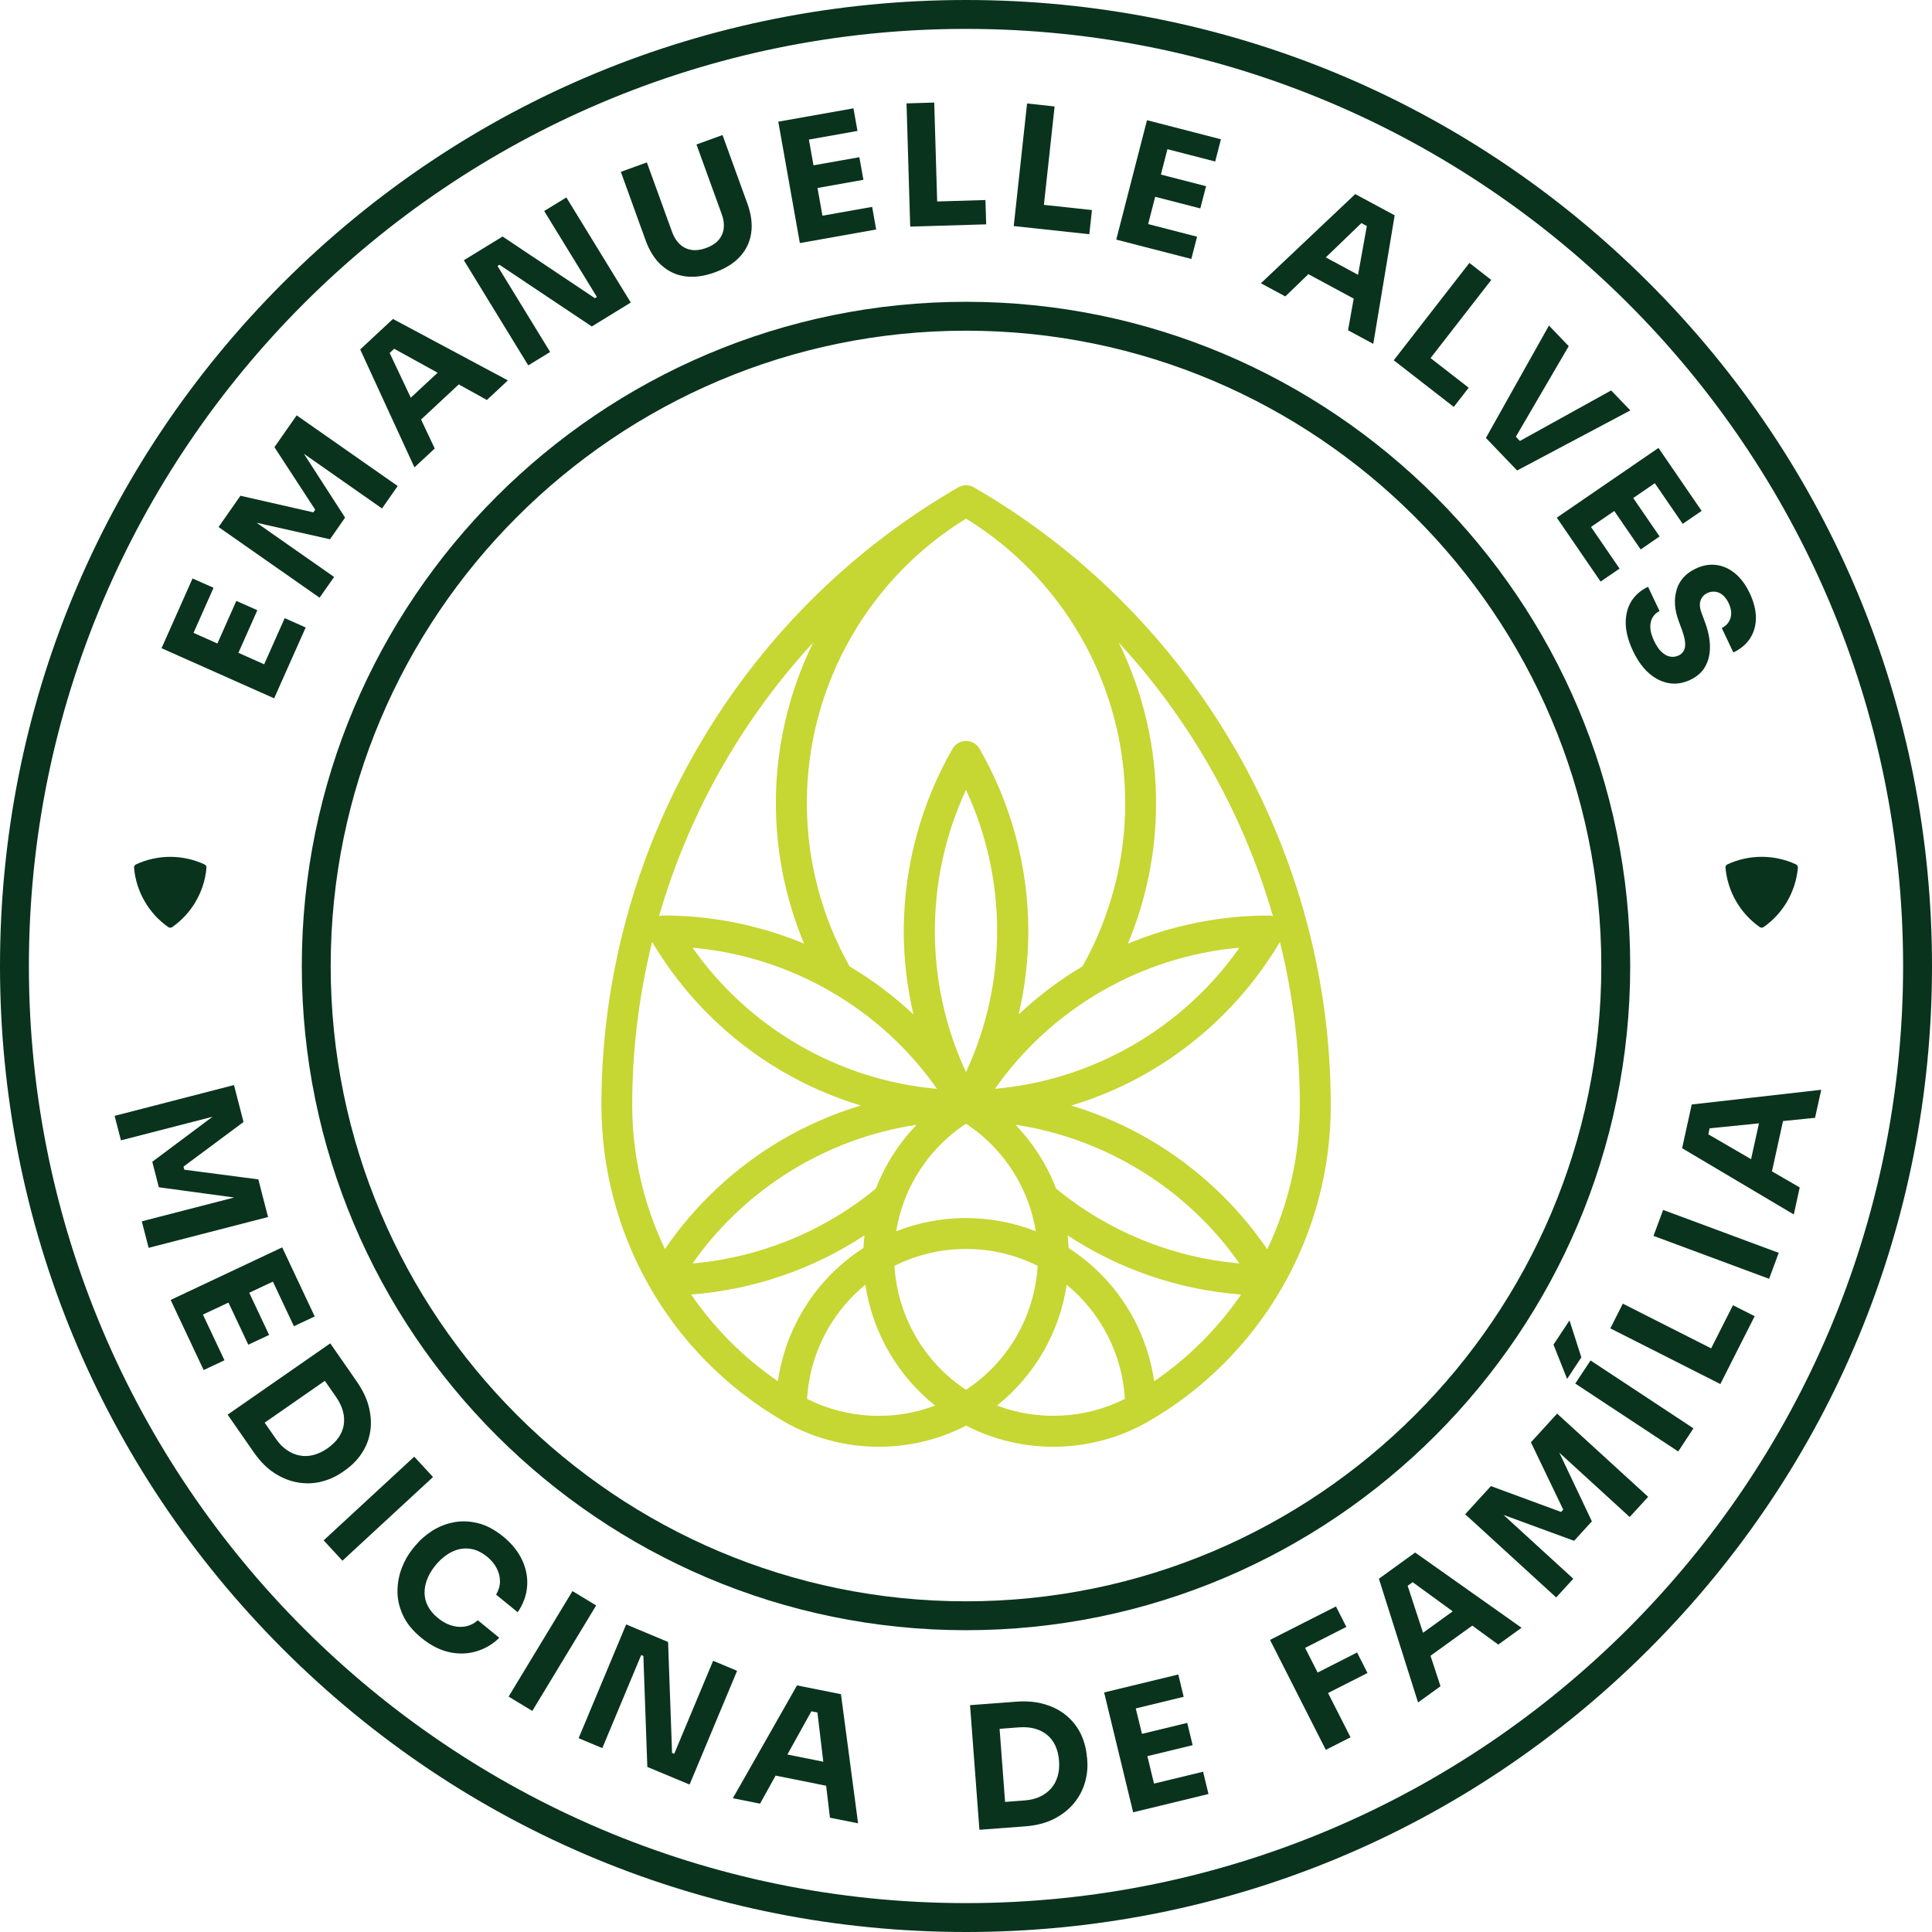<svg width="110" height="110" viewBox="0 0 110 110" fill="none" xmlns="http://www.w3.org/2000/svg">
<path d="M98.243 49.408C98.362 50.761 99.079 52.004 100.19 52.782C100.259 52.829 100.348 52.829 100.416 52.782C101.527 52.002 102.244 50.761 102.364 49.408C102.371 49.326 102.326 49.248 102.251 49.213C101.02 48.64 99.587 48.64 98.353 49.213C98.278 49.248 98.233 49.326 98.24 49.408H98.243Z" fill="#09331D"/>
<path d="M9.582 52.784C9.65 52.831 9.739 52.831 9.807 52.784C10.919 52.004 11.638 50.764 11.755 49.41C11.762 49.328 11.718 49.25 11.642 49.215C10.409 48.642 8.976 48.642 7.744 49.215C7.669 49.25 7.625 49.328 7.632 49.41C7.751 50.764 8.468 52.007 9.579 52.784H9.582Z" fill="#09331D"/>
<path d="M16.156 38.529L17.404 35.726L16.21 35.195L15.04 37.822L13.574 37.169L14.652 34.744L13.456 34.213L12.378 36.638L11.018 36.032L12.159 33.466L10.963 32.935L9.822 35.501L9.197 36.906L15.609 39.76L16.156 38.529Z" fill="#09331D"/>
<path d="M19.023 32.85L14.61 29.763L18.788 30.703L19.648 29.471L17.303 25.836L21.75 28.95L22.643 27.672L16.891 23.649L15.625 25.46L17.946 29.02L17.841 29.171L13.689 28.226L12.444 30.007L18.195 34.03L19.023 32.85Z" fill="#09331D"/>
<path d="M24.753 25.538L23.973 23.886L26.119 21.887L27.721 22.773L28.917 21.659L22.373 18.16L20.508 19.896L23.597 26.612L24.751 25.536L24.753 25.538ZM23.388 22.643L22.185 20.096L22.444 19.857L24.916 21.222L23.388 22.643Z" fill="#09331D"/>
<path d="M31.323 20.04L28.325 15.143L28.437 15.075L33.694 18.588L35.914 17.225L32.246 11.241L30.984 12.014L33.985 16.908L33.87 16.978L28.614 13.466L26.41 14.817L30.077 20.804L31.323 20.04Z" fill="#09331D"/>
<path d="M37.655 15.096C38.033 15.444 38.48 15.656 38.994 15.731C39.509 15.806 40.078 15.731 40.698 15.508C41.325 15.28 41.809 14.974 42.154 14.586C42.498 14.199 42.704 13.752 42.773 13.242C42.841 12.735 42.768 12.188 42.556 11.602L41.137 7.688L39.654 8.226L41.093 12.195C41.201 12.491 41.236 12.763 41.205 13.012C41.172 13.264 41.074 13.482 40.907 13.672C40.74 13.863 40.503 14.013 40.195 14.124C39.894 14.232 39.619 14.267 39.368 14.229C39.119 14.189 38.9 14.084 38.71 13.91C38.522 13.736 38.374 13.506 38.268 13.214L36.83 9.246L35.348 9.784L36.764 13.698C36.976 14.283 37.272 14.749 37.65 15.096H37.655Z" fill="#09331D"/>
<path d="M46.866 13.604L49.885 13.066L49.657 11.779L46.826 12.281L46.546 10.703L49.159 10.237L48.928 8.95L46.316 9.413L46.055 7.946L48.821 7.455L48.593 6.168L45.827 6.659L44.312 6.927L45.54 13.839L46.866 13.604Z" fill="#09331D"/>
<path d="M53.207 12.862L53.212 12.86L53.4 12.855L56.149 12.773L56.107 11.389L53.358 11.471L53.191 5.839L51.614 5.886L51.823 12.902L53.207 12.862Z" fill="#09331D"/>
<path d="M59.095 13.019L62.021 13.336L62.171 11.96L59.436 11.664L60.045 6.062L58.477 5.891L57.718 12.871L59.095 13.019Z" fill="#09331D"/>
<path d="M64.857 13.978L67.829 14.744L68.156 13.477L65.371 12.758L65.771 11.205L68.341 11.866L68.668 10.601L66.097 9.939L66.469 8.494L69.189 9.196L69.514 7.93L66.795 7.227L65.305 6.844L63.555 13.642L64.857 13.978Z" fill="#09331D"/>
<path d="M74.495 15.611L77.075 17.002L76.751 18.804L78.189 19.579L79.406 12.26L77.162 11.05L71.79 16.128L73.179 16.877L74.495 15.609V15.611ZM75.484 14.657L77.512 12.702L77.822 12.869L77.322 15.646L75.484 14.655V14.657Z" fill="#09331D"/>
<path d="M80.449 21.363L82.772 23.167L83.621 22.075L81.45 20.388L84.906 15.938L83.661 14.97L79.354 20.512L80.449 21.363Z" fill="#09331D"/>
<path d="M86.379 26.788L92.824 23.367L91.732 22.23L86.537 25.106L86.306 24.866L89.316 19.709L88.191 18.536L84.601 24.934L86.379 26.788Z" fill="#09331D"/>
<path d="M89.398 30.583L91.132 33.113L92.211 32.373L90.585 30.002L91.91 29.093L93.412 31.283L94.49 30.543L92.989 28.355L94.218 27.512L95.806 29.826L96.884 29.088L95.296 26.772L94.427 25.503L88.637 29.474L89.398 30.583Z" fill="#09331D"/>
<path d="M95.46 33.586C95.296 34.124 95.338 34.721 95.585 35.378L95.768 35.877C95.916 36.281 95.973 36.598 95.938 36.828C95.9 37.058 95.782 37.221 95.578 37.317C95.416 37.394 95.251 37.416 95.082 37.383C94.913 37.35 94.753 37.258 94.598 37.112C94.443 36.967 94.302 36.76 94.178 36.492C94.037 36.196 93.966 35.935 93.961 35.712C93.957 35.486 94.004 35.296 94.1 35.141C94.196 34.986 94.326 34.868 94.488 34.791L93.832 33.409C93.421 33.604 93.106 33.877 92.885 34.229C92.665 34.582 92.559 34.998 92.561 35.479C92.566 35.959 92.704 36.487 92.975 37.061C93.231 37.599 93.534 38.024 93.886 38.332C94.239 38.64 94.617 38.828 95.021 38.896C95.425 38.964 95.829 38.901 96.236 38.708C96.631 38.522 96.917 38.264 97.098 37.932C97.279 37.601 97.364 37.223 97.357 36.793C97.35 36.363 97.256 35.909 97.075 35.425L96.887 34.918C96.772 34.617 96.753 34.37 96.826 34.18C96.898 33.99 97.025 33.851 97.204 33.767C97.343 33.701 97.488 33.675 97.641 33.687C97.794 33.701 97.937 33.762 98.073 33.87C98.21 33.978 98.327 34.138 98.426 34.347C98.529 34.568 98.576 34.77 98.567 34.955C98.555 35.141 98.503 35.303 98.407 35.44C98.313 35.576 98.186 35.681 98.031 35.757L98.689 37.148C99.107 36.95 99.424 36.682 99.643 36.344C99.861 36.006 99.972 35.618 99.974 35.181C99.974 34.744 99.859 34.276 99.624 33.778C99.398 33.304 99.124 32.93 98.799 32.657C98.475 32.385 98.12 32.223 97.733 32.169C97.345 32.115 96.948 32.183 96.544 32.376C95.982 32.641 95.618 33.045 95.456 33.583L95.46 33.586Z" fill="#09331D"/>
<path d="M14.709 67.15L10.493 66.598L10.449 66.421L13.865 63.882L13.322 61.779L6.525 63.532L6.887 64.927L12.101 63.583L8.67 66.147L9.044 67.599L13.332 68.181L8.073 69.537L8.463 71.046L15.261 69.293L14.709 67.15Z" fill="#09331D"/>
<path d="M13.008 74.164L14.138 76.562L15.322 76.006L14.19 73.604L15.538 72.97L16.734 75.51L17.918 74.953L16.722 72.413L16.067 71.02L9.716 74.013L10.371 75.404L11.595 78.005L12.78 77.448L11.553 74.847L13.008 74.164Z" fill="#09331D"/>
<path d="M68.499 100.874L65.705 101.551L65.327 99.988L67.904 99.363L67.596 98.094L65.019 98.719L64.666 97.27L67.394 96.609L67.087 95.338L64.359 95.999L62.864 96.361L64.516 103.184L66.013 102.822L68.806 102.143L68.499 100.874Z" fill="#09331D"/>
<path d="M19.638 83.717C20.012 83.456 20.324 83.146 20.573 82.78C20.822 82.415 20.989 82.009 21.069 81.562C21.149 81.116 21.13 80.646 21.013 80.15C20.895 79.655 20.655 79.147 20.291 78.626L19.704 77.78L18.804 76.485L12.96 80.545L13.86 81.84L14.448 82.686C14.81 83.207 15.209 83.607 15.641 83.882C16.076 84.159 16.52 84.333 16.974 84.408C17.427 84.483 17.869 84.467 18.299 84.359C18.729 84.251 19.116 84.077 19.464 83.837L19.638 83.717ZM18.64 82.467C18.381 82.646 18.118 82.77 17.85 82.841C17.582 82.909 17.319 82.921 17.063 82.871C16.807 82.822 16.562 82.719 16.332 82.559C16.099 82.399 15.89 82.185 15.705 81.917L15.068 81.001L18.496 78.618L19.133 79.535C19.319 79.803 19.45 80.073 19.523 80.341C19.596 80.609 19.612 80.872 19.572 81.126C19.53 81.382 19.431 81.621 19.276 81.847C19.121 82.072 18.907 82.277 18.64 82.465V82.467Z" fill="#09331D"/>
<path d="M23.584 82.937L18.427 87.702L19.497 88.86L24.654 84.095L23.584 82.937Z" fill="#09331D"/>
<path d="M26.111 92.624C25.7 92.596 25.305 92.427 24.929 92.119C24.68 91.917 24.495 91.694 24.368 91.454C24.241 91.215 24.175 90.963 24.173 90.698C24.168 90.435 24.22 90.169 24.326 89.904C24.431 89.638 24.586 89.377 24.793 89.126C25.005 88.868 25.23 88.661 25.468 88.503C25.707 88.346 25.951 88.243 26.205 88.193C26.457 88.144 26.713 88.153 26.971 88.221C27.23 88.292 27.479 88.426 27.723 88.623C27.968 88.82 28.151 89.044 28.278 89.288C28.404 89.532 28.468 89.781 28.466 90.038C28.466 90.294 28.39 90.545 28.247 90.792L29.476 91.795C29.793 91.325 29.972 90.836 30.012 90.327C30.052 89.817 29.958 89.316 29.73 88.825C29.502 88.334 29.142 87.888 28.651 87.486C28.179 87.1 27.704 86.847 27.227 86.727C26.75 86.607 26.29 86.588 25.846 86.671C25.402 86.755 24.988 86.917 24.61 87.157C24.232 87.399 23.903 87.688 23.628 88.024L23.494 88.188C23.242 88.496 23.038 88.856 22.878 89.269C22.718 89.68 22.636 90.12 22.631 90.583C22.627 91.046 22.73 91.506 22.942 91.967C23.153 92.427 23.506 92.857 23.999 93.259C24.521 93.684 25.052 93.954 25.592 94.07C26.132 94.185 26.647 94.166 27.138 94.016C27.629 93.865 28.059 93.611 28.428 93.249L27.206 92.251C26.889 92.528 26.523 92.653 26.114 92.624H26.111Z" fill="#09331D"/>
<path d="M32.594 90.591L28.958 96.597L30.307 97.413L33.943 91.407L32.594 90.591Z" fill="#09331D"/>
<path d="M40.602 94.558L38.388 99.854L38.264 99.803L38.038 93.487L35.651 92.488L32.944 98.966L34.293 99.53L36.506 94.232L36.631 94.283L36.856 100.602L39.262 101.605L41.967 95.129L40.602 94.558Z" fill="#09331D"/>
<path d="M45.381 95.956L41.727 102.383L43.273 102.693L44.161 101.095L47.037 101.673L47.253 103.492L48.856 103.813L47.881 96.459L45.383 95.959L45.381 95.956ZM44.829 99.897L46.196 97.434L46.541 97.502L46.875 100.305L44.829 99.894V99.897Z" fill="#09331D"/>
<path d="M61.882 100.035C61.849 99.582 61.736 99.154 61.551 98.755C61.363 98.353 61.097 98.005 60.754 97.709C60.411 97.413 59.995 97.19 59.509 97.042C59.023 96.891 58.461 96.84 57.829 96.889L56.612 96.981L55.23 97.084L55.764 104.18L57.145 104.077H57.185L57.338 104.062L58.365 103.985C58.997 103.938 59.542 103.797 60.002 103.564C60.461 103.332 60.836 103.038 61.133 102.683C61.428 102.331 61.638 101.941 61.764 101.518C61.889 101.095 61.936 100.67 61.906 100.249L61.889 100.038L61.882 100.035ZM60.218 101.13C60.141 101.396 60.019 101.628 59.847 101.823C59.676 102.018 59.462 102.178 59.208 102.296C58.954 102.415 58.663 102.486 58.336 102.509L57.225 102.594L56.913 98.433L58.024 98.348C58.35 98.325 58.647 98.348 58.917 98.421C59.185 98.494 59.42 98.614 59.619 98.778C59.819 98.943 59.974 99.149 60.089 99.398C60.204 99.647 60.275 99.934 60.298 100.261C60.322 100.573 60.296 100.865 60.218 101.13Z" fill="#09331D"/>
<path d="M77.267 94.086L75.021 95.228L74.307 93.823L76.656 92.629L76.064 91.464L73.715 92.655L72.31 93.369L75.486 99.629L76.894 98.915L75.613 96.393L77.859 95.254L77.267 94.086Z" fill="#09331D"/>
<path d="M78.508 89.883L80.738 96.931L82.016 96.008L81.447 94.272L83.825 92.556L85.305 93.635L86.631 92.679L80.573 88.395L78.508 89.887V89.883ZM81.022 92.965L80.146 90.289L80.43 90.082L82.712 91.743L81.02 92.965H81.022Z" fill="#09331D"/>
<path d="M87.164 82.119L89.004 85.952L88.882 86.085L84.887 84.612L83.421 86.215L88.602 90.952L89.577 89.887L85.602 86.252L89.622 87.728L90.635 86.619L88.781 82.709L92.787 86.372L93.839 85.223L88.656 80.486L87.164 82.119Z" fill="#09331D"/>
<path d="M89.225 78.51L90.035 77.281L89.361 75.179L88.449 76.558L89.225 78.51Z" fill="#09331D"/>
<path d="M90.558 77.458L89.689 78.774L95.55 82.64L96.418 81.324L90.558 77.458Z" fill="#09331D"/>
<path d="M97.425 76.769L92.397 74.225L91.685 75.632L97.949 78.802L98.574 77.566L99.904 74.939L98.668 74.314L97.425 76.769Z" fill="#09331D"/>
<path d="M94.692 68.888L94.143 70.366L100.725 72.81L101.273 71.332L94.692 68.888Z" fill="#09331D"/>
<path d="M103.341 63.642L103.694 62.047L96.32 62.885L95.773 65.374L102.131 69.147L102.469 67.608L100.888 66.692L101.518 63.828L103.341 63.644V63.642ZM99.701 65.999L97.265 64.584L97.34 64.241L100.148 63.959L99.699 65.996L99.701 65.999Z" fill="#09331D"/>
<path d="M92.817 55C92.817 34.147 75.853 17.183 55 17.183C34.147 17.183 17.183 34.147 17.183 55C17.183 75.853 34.147 92.817 55 92.817C75.853 92.817 92.817 75.853 92.817 55ZM55 91.172C35.054 91.172 18.828 74.946 18.828 55C18.828 35.054 35.054 18.828 55 18.828C74.946 18.828 91.172 35.054 91.172 55C91.172 74.946 74.946 91.172 55 91.172Z" fill="#09331D"/>
<path d="M93.891 16.109C83.503 5.721 69.692 0 55 0C40.308 0 26.497 5.721 16.109 16.109C5.721 26.497 0 40.31 0 55C0 69.69 5.721 83.503 16.109 93.891C26.497 104.279 40.31 110 55 110C69.69 110 83.503 104.279 93.891 93.891C104.279 83.503 110 69.69 110 55C110 40.31 104.279 26.497 93.891 16.109ZM55 108.355C25.58 108.355 1.645 84.42 1.645 55C1.645 25.58 25.58 1.645 55 1.645C84.42 1.645 108.355 25.58 108.355 55C108.355 84.42 84.42 108.355 55 108.355Z" fill="#09331D"/>
<path d="M70.315 42.624C66.8 36.537 61.762 31.457 55.735 27.916C55.639 27.857 55.54 27.801 55.442 27.744C55.315 27.671 55.174 27.634 55.033 27.629C55.023 27.629 55.014 27.629 55.005 27.629C54.995 27.629 54.986 27.629 54.977 27.629C54.836 27.634 54.692 27.671 54.565 27.744C54.467 27.801 54.368 27.859 54.272 27.916C48.242 31.457 43.207 36.534 39.692 42.624C36.126 48.802 34.241 55.815 34.243 62.911C34.243 62.923 34.243 62.935 34.243 62.946C34.246 66.525 35.179 70.066 36.941 73.181C38.75 76.382 41.393 79.051 44.589 80.904C44.601 80.914 44.615 80.923 44.626 80.93C46.297 81.894 48.167 82.373 50.038 82.373C51.746 82.373 53.454 81.971 55.007 81.168C56.56 81.971 58.268 82.373 59.977 82.373C61.847 82.373 63.719 81.891 65.388 80.93C68.524 79.124 71.144 76.506 72.968 73.358C72.97 73.353 72.975 73.348 72.977 73.343C72.982 73.336 72.984 73.329 72.989 73.322C74.812 70.162 75.773 66.574 75.768 62.946C75.768 62.935 75.768 62.923 75.768 62.911C75.768 55.815 73.884 48.804 70.32 42.627L70.315 42.624ZM68.79 43.506C70.371 46.245 71.607 49.156 72.477 52.166C72.394 52.14 72.307 52.126 72.218 52.126C72.211 52.126 72.204 52.126 72.197 52.126C69.455 52.131 66.739 52.681 64.215 53.731C65.275 51.198 65.825 48.475 65.822 45.728C65.825 42.563 65.094 39.431 63.698 36.584C65.634 38.687 67.345 41.006 68.788 43.503L68.79 43.506ZM53.351 61.995C47.773 61.504 42.653 58.548 39.431 53.959C45.016 54.453 50.136 57.408 53.351 61.995ZM55 44.972C57.364 50.056 57.364 55.966 55 61.043C52.636 55.968 52.636 50.056 55 44.972ZM52.124 67.028C52.834 65.799 53.823 64.753 55 63.98C56.177 64.753 57.166 65.796 57.876 67.028C58.428 67.982 58.797 69.027 58.973 70.103C57.7 69.603 56.349 69.351 55 69.351C53.651 69.351 52.3 69.603 51.024 70.103C51.201 69.027 51.572 67.982 52.122 67.028H52.124ZM50.599 66.147C50.317 66.635 50.075 67.145 49.873 67.669C46.906 70.115 43.254 71.6 39.431 71.936C42.427 67.667 47.065 64.812 52.19 64.039C51.579 64.671 51.043 65.378 50.599 66.149V66.147ZM57.81 64.037C62.932 64.81 67.573 67.664 70.569 71.934C66.746 71.598 63.094 70.115 60.129 67.669C59.927 67.145 59.685 66.635 59.403 66.147C58.959 65.378 58.423 64.671 57.812 64.037H57.81ZM56.649 61.992C59.864 57.406 64.984 54.45 70.569 53.957C67.35 58.545 62.23 61.501 56.649 61.992ZM55 29.528C57.686 31.175 59.932 33.48 61.516 36.222C63.186 39.117 64.067 42.401 64.065 45.726C64.07 48.971 63.228 52.18 61.633 55.023C60.319 55.801 59.1 56.72 57.996 57.761C58.374 56.154 58.562 54.499 58.548 52.841C58.515 49.262 57.554 45.731 55.768 42.629C55.611 42.357 55.315 42.187 55 42.187C54.685 42.187 54.394 42.357 54.236 42.629C52.451 45.731 51.49 49.262 51.457 52.841C51.443 54.502 51.631 56.154 52.009 57.761C50.905 56.72 49.685 55.801 48.372 55.023C46.776 52.18 45.935 48.971 45.94 45.724C45.935 42.401 46.816 39.114 48.489 36.222C50.073 33.48 52.319 31.175 55.005 29.528H55ZM41.21 43.501C42.653 41.003 44.363 38.684 46.299 36.581C44.904 39.427 44.173 42.561 44.175 45.724C44.173 48.473 44.723 51.196 45.782 53.729C43.254 52.676 40.531 52.126 37.782 52.124C37.693 52.124 37.606 52.138 37.521 52.164C38.393 49.152 39.626 46.24 41.208 43.501H41.21ZM35.996 62.97C35.996 62.97 35.996 62.946 35.996 62.935C35.994 59.793 36.379 56.668 37.129 53.63C38.917 56.647 41.452 59.178 44.474 60.959C45.905 61.802 47.429 62.467 49.013 62.942C47.429 63.416 45.905 64.081 44.474 64.925C41.84 66.478 39.577 68.6 37.857 71.114C36.659 68.604 36.003 65.827 35.996 62.968V62.97ZM44.288 78.637C42.333 77.3 40.665 75.62 39.352 73.705C42.878 73.435 46.281 72.272 49.22 70.336C49.192 70.576 49.173 70.815 49.163 71.055C47.714 71.983 46.499 73.254 45.632 74.756C44.939 75.956 44.485 77.277 44.29 78.639L44.288 78.637ZM45.954 79.647C46.034 78.24 46.445 76.863 47.155 75.634C47.707 74.68 48.423 73.837 49.269 73.146C49.676 75.855 51.102 78.322 53.242 80.028C50.886 80.919 48.231 80.792 45.954 79.65V79.647ZM55.002 79.131C52.613 77.561 51.095 74.929 50.928 72.072C53.487 70.789 56.525 70.789 59.079 72.072C58.912 74.929 57.392 77.559 55.005 79.128L55.002 79.131ZM56.762 80.028C58.903 78.325 60.327 75.858 60.733 73.148C62.681 74.744 63.9 77.108 64.048 79.647C61.774 80.789 59.119 80.916 56.762 80.026V80.028ZM65.714 78.644C65.27 75.55 63.496 72.761 60.841 71.057C60.829 70.815 60.811 70.576 60.785 70.336C63.729 72.274 67.133 73.44 70.663 73.705C69.33 75.646 67.65 77.321 65.714 78.642V78.644ZM72.152 71.128C70.43 68.609 68.165 66.483 65.529 64.929C64.098 64.086 62.573 63.421 60.989 62.946C62.573 62.472 64.098 61.807 65.529 60.963C68.55 59.182 71.085 56.649 72.874 53.632C73.626 56.673 74.011 59.8 74.006 62.944C74.006 62.956 74.006 62.97 74.006 62.982C74.004 65.796 73.367 68.585 72.152 71.128Z" fill="#C6D633"/>
</svg>
